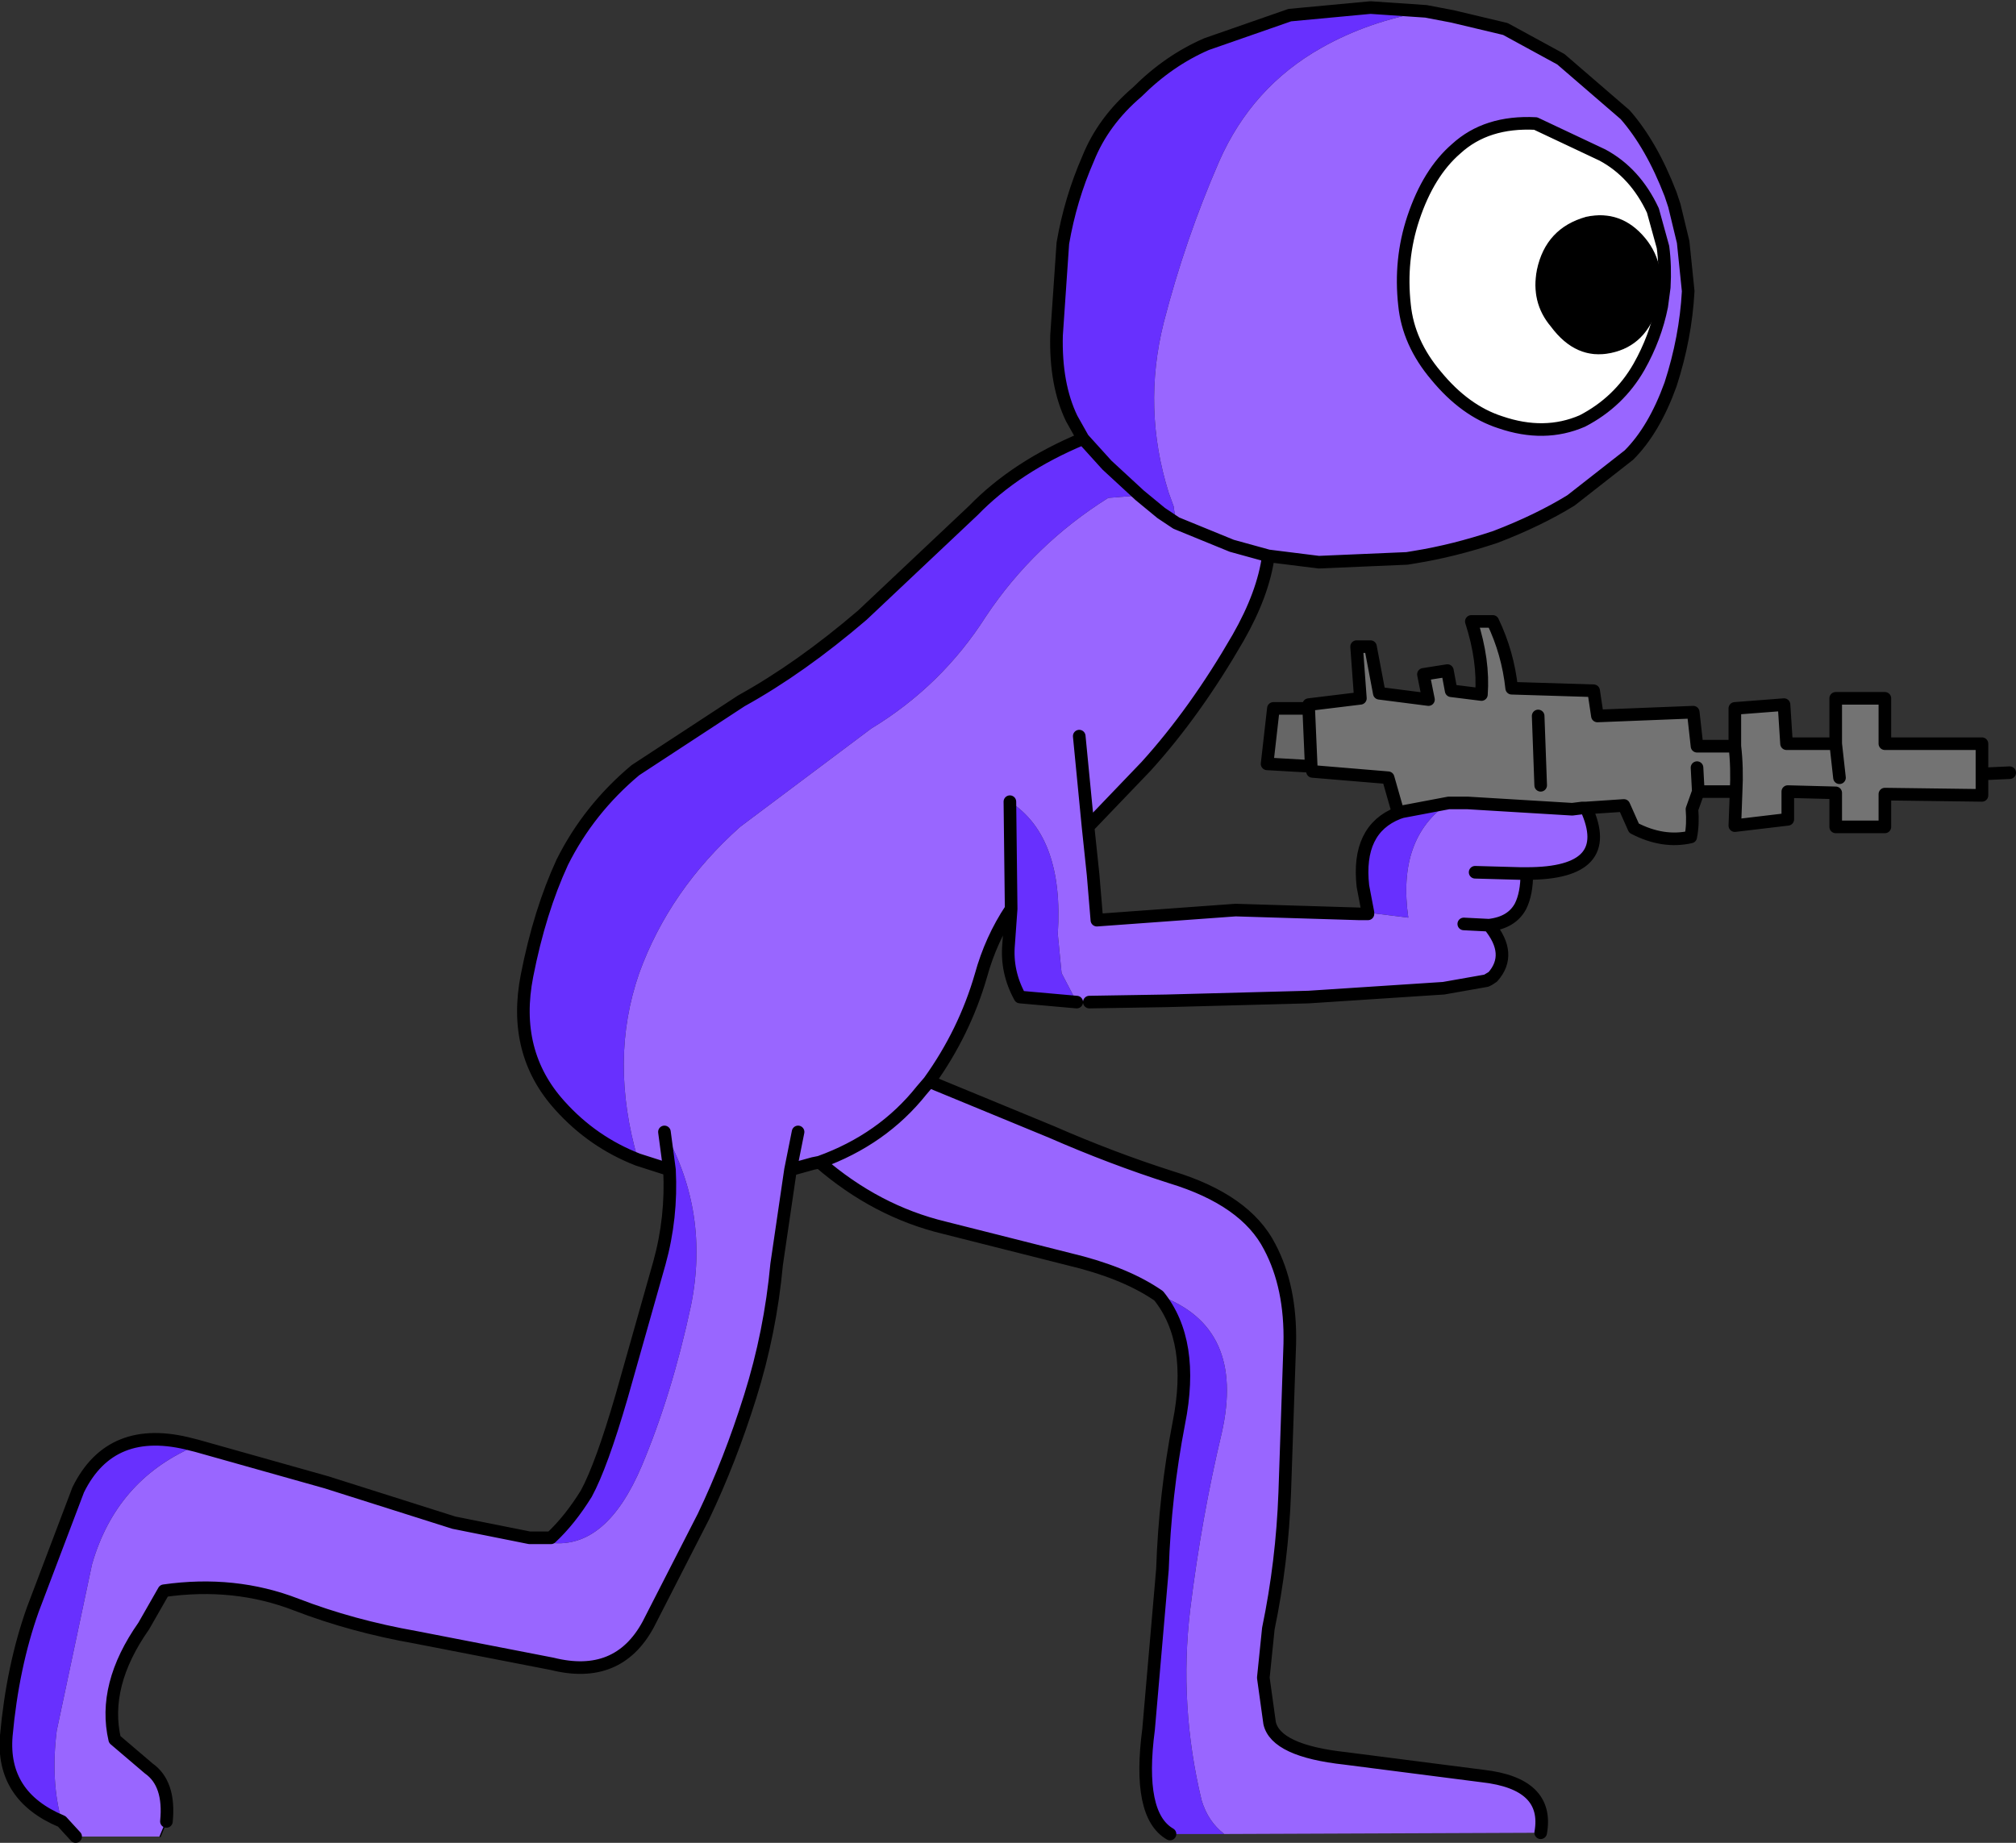 <?xml version="1.0" encoding="UTF-8" standalone="no"?>
<svg xmlns:xlink="http://www.w3.org/1999/xlink" height="73.1px" width="79.95px" xmlns="http://www.w3.org/2000/svg">
  <rect width="100%" height="100%" fill="#333333" stroke="none"/>
  <g transform="matrix(1.0, 0.0, 0.0, 1.0, 349.0, 231.55)">
    <path d="M-285.1 -217.55 Q-286.5 -217.25 -287.5 -218.6 -288.3 -219.55 -288.05 -220.85 -287.7 -222.5 -286.1 -222.95 -284.7 -223.25 -283.75 -222.1 -282.85 -221.0 -283.25 -219.4 -283.7 -217.85 -285.1 -217.55" fill="#000000" fill-rule="evenodd" stroke="none"/>
    <path d="M-341.35 -174.15 L-341.2 -174.2 -336.05 -172.75 -331.0 -171.15 -328.0 -170.55 -327.15 -170.35 Q-324.95 -170.1 -323.55 -173.4 -322.35 -176.25 -321.6 -179.75 -320.85 -183.45 -322.65 -186.65 L-322.45 -185.15 -323.7 -185.55 Q-324.85 -189.5 -323.65 -192.95 -322.45 -196.25 -319.65 -198.75 L-314.45 -202.65 Q-311.65 -204.35 -309.9 -207.1 -308.0 -209.95 -305.05 -211.8 L-303.8 -211.9 -302.95 -211.2 -302.35 -210.8 -302.45 -211.4 -302.45 -211.45 -302.65 -212.0 Q-303.7 -215.35 -302.85 -218.75 -302.0 -222.05 -300.65 -225.15 -299.35 -228.1 -296.6 -229.65 -294.75 -230.7 -292.45 -231.1 L-291.4 -230.9 -289.3 -230.4 -287.1 -229.2 -284.55 -227.0 Q-283.5 -225.8 -282.75 -223.85 L-282.6 -223.4 -282.25 -221.95 -282.05 -220.0 Q-282.15 -218.15 -282.75 -216.3 -283.4 -214.5 -284.4 -213.5 L-286.7 -211.7 Q-288.0 -210.9 -289.7 -210.25 -291.35 -209.7 -292.9 -209.45 L-293.2 -209.4 -296.7 -209.25 -298.7 -209.5 Q-298.9 -208.0 -299.9 -206.25 -301.6 -203.3 -303.55 -201.15 L-305.85 -198.75 -305.65 -196.85 -305.5 -195.05 -300.0 -195.45 -295.1 -195.3 -294.75 -195.3 -294.75 -195.35 -293.15 -195.15 Q-293.6 -198.3 -291.55 -199.7 L-290.8 -199.7 -286.65 -199.45 -286.25 -199.5 -286.1 -199.5 Q-284.9 -196.9 -288.45 -196.9 -288.45 -196.1 -288.7 -195.6 -289.05 -194.95 -289.95 -194.85 -289.0 -193.7 -289.8 -192.8 L-290.05 -192.65 -291.75 -192.35 -297.1 -192.0 -302.75 -191.85 -305.8 -191.8 -306.3 -191.8 -306.9 -192.95 -307.05 -194.5 Q-306.8 -198.35 -308.95 -199.75 L-308.9 -195.5 Q-309.7 -194.3 -310.1 -192.85 -310.75 -190.6 -312.15 -188.65 L-307.3 -186.65 Q-304.9 -185.6 -302.55 -184.85 -299.6 -183.95 -298.65 -182.1 -297.8 -180.5 -297.85 -178.25 L-298.05 -172.35 Q-298.15 -169.6 -298.7 -166.95 L-298.9 -165.0 -298.65 -163.2 Q-298.4 -162.1 -295.65 -161.8 L-290.2 -161.1 Q-287.55 -160.8 -287.9 -158.85 L-300.45 -158.8 Q-301.1 -159.3 -301.35 -160.15 -302.25 -163.9 -301.8 -167.7 -301.35 -171.35 -300.55 -174.7 -299.6 -178.9 -303.0 -180.15 L-303.2 -180.25 Q-304.5 -181.1 -306.6 -181.6 L-311.55 -182.85 Q-314.25 -183.5 -316.5 -185.45 L-316.75 -185.4 -317.65 -185.15 -318.2 -181.4 Q-318.45 -178.7 -319.25 -176.15 -320.05 -173.6 -321.1 -171.4 L-323.3 -167.1 Q-324.5 -164.9 -327.1 -165.55 L-332.5 -166.6 Q-335.05 -167.05 -337.25 -167.9 -339.7 -168.85 -342.5 -168.45 L-343.3 -167.05 Q-344.95 -164.7 -344.45 -162.55 L-343.1 -161.4 Q-342.25 -160.8 -342.4 -159.3 L-342.65 -158.7 -346.0 -158.7 -346.55 -159.3 Q-347.0 -160.9 -346.75 -162.9 L-345.35 -169.5 Q-344.4 -172.8 -341.35 -174.15 M-317.35 -186.65 L-317.65 -185.15 -317.35 -186.65 M-298.7 -209.5 L-300.15 -209.9 -302.35 -210.8 -300.15 -209.9 -298.7 -209.5 M-291.25 -225.65 Q-292.35 -224.7 -292.95 -222.9 -293.5 -221.25 -293.3 -219.45 -293.15 -217.95 -292.05 -216.65 -290.9 -215.25 -289.5 -214.8 -287.75 -214.2 -286.25 -214.85 -284.8 -215.6 -284.0 -217.0 -283.35 -218.15 -283.1 -219.4 L-283.0 -220.15 Q-282.95 -221.0 -283.05 -221.75 L-283.45 -223.2 Q-284.15 -224.7 -285.45 -225.4 L-288.1 -226.65 Q-290.05 -226.75 -291.25 -225.65 M-306.2 -202.35 L-305.85 -198.75 -306.2 -202.35 M-290.5 -196.95 L-288.7 -196.9 -288.45 -196.9 -288.7 -196.9 -290.5 -196.95 M-290.95 -194.9 L-289.95 -194.85 -290.95 -194.9 M-316.5 -185.45 Q-314.0 -186.35 -312.45 -188.3 L-312.15 -188.65 -312.45 -188.3 Q-314.0 -186.35 -316.5 -185.45" fill="#9966ff" fill-rule="evenodd" stroke="none"/>
    <path d="M-341.4 -174.25 L-341.35 -174.15 Q-344.4 -172.8 -345.35 -169.5 L-346.75 -162.9 Q-347.0 -160.9 -346.55 -159.3 -348.95 -160.3 -348.75 -162.7 -348.5 -165.45 -347.7 -167.7 L-345.9 -172.45 Q-344.6 -175.1 -341.4 -174.25 M-323.7 -185.55 Q-325.5 -186.25 -326.8 -187.7 -328.7 -189.8 -328.1 -192.85 -327.6 -195.4 -326.7 -197.35 -325.65 -199.45 -323.8 -201.0 L-319.6 -203.75 Q-317.25 -205.05 -314.8 -207.15 L-310.4 -211.3 Q-308.7 -213.05 -306.05 -214.15 L-306.5 -214.95 Q-307.15 -216.3 -307.1 -218.25 L-306.85 -221.9 Q-306.55 -223.65 -305.85 -225.25 -305.25 -226.75 -303.9 -227.9 -302.65 -229.15 -301.15 -229.8 L-297.85 -230.95 -294.65 -231.25 -292.45 -231.1 Q-294.75 -230.7 -296.6 -229.65 -299.35 -228.1 -300.65 -225.15 -302.0 -222.05 -302.85 -218.75 -303.7 -215.35 -302.65 -212.0 L-302.45 -211.45 -302.45 -211.4 -302.35 -210.8 -302.95 -211.2 -303.8 -211.9 -305.05 -211.8 Q-308.0 -209.95 -309.9 -207.1 -311.65 -204.35 -314.45 -202.65 L-319.65 -198.75 Q-322.45 -196.25 -323.65 -192.95 -324.85 -189.5 -323.7 -185.55 M-294.75 -195.35 L-294.95 -196.4 Q-295.2 -198.65 -293.55 -199.3 L-293.4 -199.35 -291.55 -199.7 Q-293.6 -198.3 -293.15 -195.15 L-294.75 -195.35 M-327.15 -170.35 L-327.15 -170.55 Q-326.4 -171.25 -325.75 -172.3 -325.15 -173.4 -324.35 -176.15 L-322.85 -181.45 Q-322.35 -183.25 -322.45 -185.15 L-322.65 -186.65 Q-320.85 -183.45 -321.6 -179.75 -322.35 -176.25 -323.55 -173.4 -324.95 -170.1 -327.15 -170.35 M-303.8 -211.9 L-305.1 -213.1 -306.05 -214.15 -305.1 -213.1 -303.8 -211.9 M-306.3 -191.8 L-308.55 -192.0 Q-309.1 -193.0 -309.0 -194.1 L-308.9 -195.5 -308.95 -199.75 Q-306.8 -198.35 -307.05 -194.5 L-306.9 -192.95 -306.3 -191.8 M-300.45 -158.8 L-302.6 -158.8 Q-303.9 -159.55 -303.45 -162.95 L-302.9 -169.3 Q-302.8 -172.25 -302.25 -175.1 -301.6 -178.35 -303.05 -180.15 L-303.0 -180.15 Q-299.6 -178.9 -300.55 -174.7 -301.35 -171.35 -301.8 -167.7 -302.25 -163.9 -301.35 -160.15 -301.1 -159.3 -300.45 -158.8" fill="#6830fe" fill-rule="evenodd" stroke="none"/>
    <path d="M-297.0 -201.15 L-298.75 -201.25 -298.5 -203.45 -297.1 -203.45 -297.0 -201.15" fill="#666666" fill-rule="evenodd" stroke="none"/>
    <path d="M-293.55 -199.3 L-293.95 -200.7 -296.95 -200.95 -297.0 -201.15 -297.1 -203.45 -297.1 -203.6 -295.05 -203.85 -295.2 -205.9 -294.65 -205.9 -294.3 -204.05 -292.35 -203.8 -292.55 -204.8 -291.6 -204.95 -291.45 -204.15 -290.25 -204.0 Q-290.15 -205.35 -290.65 -206.9 L-289.8 -206.9 Q-289.2 -205.65 -289.05 -204.25 L-285.8 -204.15 -285.65 -203.15 -281.85 -203.3 -281.7 -201.95 -280.2 -201.95 -280.2 -203.45 -278.25 -203.6 -278.15 -202.05 -276.2 -202.05 -276.2 -203.85 -274.25 -203.85 -274.25 -202.05 -270.4 -202.05 -270.4 -200.85 -270.4 -200.0 -274.25 -200.05 -274.25 -198.75 -276.2 -198.75 -276.2 -200.1 -278.1 -200.15 -278.1 -199.05 -280.2 -198.8 -280.15 -200.15 Q-280.1 -201.1 -280.2 -201.95 -280.1 -201.1 -280.15 -200.15 L-281.65 -200.15 -281.9 -199.45 Q-281.85 -198.85 -281.95 -198.35 -283.05 -198.1 -284.2 -198.7 L-284.6 -199.6 -286.1 -199.5 -286.25 -199.5 -286.65 -199.45 -290.8 -199.7 -291.55 -199.7 -293.4 -199.35 -293.55 -199.3 M-281.7 -201.1 L-281.65 -200.15 -281.7 -201.1 M-287.9 -200.4 L-288.0 -203.15 -287.9 -200.4 M-276.05 -200.7 L-276.2 -202.05 -276.05 -200.7" fill="#737373" fill-rule="evenodd" stroke="none"/>
    <path d="M-291.25 -225.65 Q-290.05 -226.75 -288.1 -226.65 L-285.45 -225.4 Q-284.15 -224.7 -283.45 -223.2 L-283.05 -221.75 Q-282.95 -221.0 -283.0 -220.15 L-283.1 -219.4 Q-283.35 -218.15 -284.0 -217.0 -284.8 -215.6 -286.25 -214.85 -287.75 -214.2 -289.5 -214.8 -290.9 -215.25 -292.05 -216.65 -293.15 -217.95 -293.3 -219.45 -293.5 -221.25 -292.95 -222.9 -292.35 -224.7 -291.25 -225.65 M-285.1 -217.55 Q-283.7 -217.85 -283.25 -219.4 -282.85 -221.0 -283.75 -222.1 -284.7 -223.25 -286.1 -222.95 -287.7 -222.5 -288.05 -220.85 -288.3 -219.55 -287.5 -218.6 -286.5 -217.25 -285.1 -217.55" fill="#ffffff" fill-rule="evenodd" stroke="none"/>
    <path d="M-341.2 -174.2 L-341.4 -174.25 Q-344.6 -175.1 -345.9 -172.45 L-347.7 -167.7 Q-348.5 -165.45 -348.75 -162.7 -348.95 -160.3 -346.55 -159.3 L-346.0 -158.7 M-323.7 -185.55 Q-325.5 -186.25 -326.8 -187.7 -328.7 -189.8 -328.1 -192.85 -327.6 -195.4 -326.7 -197.35 -325.65 -199.45 -323.8 -201.0 L-319.6 -203.75 Q-317.25 -205.05 -314.8 -207.15 L-310.4 -211.3 Q-308.7 -213.05 -306.05 -214.15 L-306.5 -214.95 Q-307.15 -216.3 -307.1 -218.25 L-306.85 -221.9 Q-306.55 -223.65 -305.85 -225.25 -305.25 -226.75 -303.9 -227.9 -302.65 -229.15 -301.15 -229.8 L-297.85 -230.95 -294.65 -231.25 -292.45 -231.1 -291.4 -230.9 -289.3 -230.4 -287.1 -229.2 -284.55 -227.0 Q-283.5 -225.8 -282.75 -223.85 L-282.6 -223.4 -282.25 -221.95 -282.05 -220.0 Q-282.15 -218.15 -282.75 -216.3 -283.4 -214.5 -284.4 -213.5 L-286.7 -211.7 Q-288.0 -210.9 -289.7 -210.25 -291.35 -209.7 -292.9 -209.45 L-293.2 -209.4 -296.7 -209.25 -298.7 -209.5 Q-298.9 -208.0 -299.9 -206.25 -301.6 -203.3 -303.55 -201.15 L-305.85 -198.75 -305.65 -196.85 -305.5 -195.05 -300.0 -195.45 -295.1 -195.3 -294.75 -195.3 -294.75 -195.35 -294.95 -196.4 Q-295.2 -198.65 -293.55 -199.3 L-293.95 -200.7 -296.95 -200.95 -297.0 -201.15 -298.75 -201.25 -298.5 -203.45 -297.1 -203.45 -297.1 -203.6 -295.05 -203.85 -295.2 -205.9 -294.65 -205.9 -294.3 -204.05 -292.35 -203.8 -292.55 -204.8 -291.6 -204.95 -291.45 -204.15 -290.25 -204.0 Q-290.15 -205.35 -290.65 -206.9 L-289.8 -206.9 Q-289.2 -205.65 -289.05 -204.25 L-285.8 -204.15 -285.65 -203.15 -281.85 -203.3 -281.7 -201.95 -280.2 -201.95 -280.2 -203.45 -278.25 -203.6 -278.15 -202.05 -276.2 -202.05 -276.2 -203.85 -274.25 -203.85 -274.25 -202.05 -270.4 -202.05 -270.4 -200.85 -269.3 -200.9 M-342.4 -159.3 Q-342.25 -160.8 -343.1 -161.4 L-344.45 -162.55 Q-344.95 -164.7 -343.3 -167.05 L-342.5 -168.45 Q-339.7 -168.85 -337.25 -167.9 -335.05 -167.05 -332.5 -166.6 L-327.1 -165.55 Q-324.5 -164.9 -323.3 -167.1 L-321.1 -171.4 Q-320.05 -173.6 -319.25 -176.15 -318.45 -178.7 -318.2 -181.4 L-317.65 -185.15 -317.35 -186.65 M-327.15 -170.55 L-328.0 -170.55 -331.0 -171.15 -336.05 -172.75 -341.2 -174.2 M-322.65 -186.65 L-322.45 -185.15 Q-322.35 -183.25 -322.85 -181.45 L-324.35 -176.15 Q-325.15 -173.4 -325.75 -172.3 -326.4 -171.25 -327.15 -170.55 M-302.35 -210.8 L-300.15 -209.9 -298.7 -209.5 M-291.25 -225.65 Q-292.35 -224.7 -292.95 -222.9 -293.5 -221.25 -293.3 -219.45 -293.15 -217.95 -292.05 -216.65 -290.9 -215.25 -289.5 -214.8 -287.75 -214.2 -286.25 -214.85 -284.8 -215.6 -284.0 -217.0 -283.35 -218.15 -283.1 -219.4 L-283.0 -220.15 Q-282.95 -221.0 -283.05 -221.75 L-283.45 -223.2 Q-284.15 -224.7 -285.45 -225.4 L-288.1 -226.65 Q-290.05 -226.75 -291.25 -225.65 M-306.05 -214.15 L-305.1 -213.1 -303.8 -211.9 -302.95 -211.2 -302.35 -210.8 M-323.7 -185.55 L-322.45 -185.15 M-305.85 -198.75 L-306.2 -202.35 M-297.0 -201.15 L-297.1 -203.45 M-291.55 -199.7 L-290.8 -199.7 -286.65 -199.45 -286.25 -199.5 -286.1 -199.5 -284.6 -199.6 -284.2 -198.7 Q-283.05 -198.1 -281.95 -198.35 -281.85 -198.85 -281.9 -199.45 L-281.65 -200.15 -281.7 -201.1 M-293.55 -199.3 L-293.4 -199.35 -291.55 -199.7 M-288.0 -203.15 L-287.9 -200.4 M-280.15 -200.15 L-280.2 -198.8 -278.1 -199.05 -278.1 -200.15 -276.2 -200.1 -276.2 -198.75 -274.25 -198.75 -274.25 -200.05 -270.4 -200.0 -270.4 -200.85 M-280.2 -201.95 Q-280.1 -201.1 -280.15 -200.15 L-281.65 -200.15 M-276.2 -202.05 L-276.05 -200.7 M-290.05 -192.65 L-289.95 -192.7 -289.8 -192.8 -290.05 -192.65 -291.75 -192.35 -297.1 -192.0 -302.75 -191.85 -305.8 -191.8 M-306.3 -191.8 L-308.55 -192.0 Q-309.1 -193.0 -309.0 -194.1 L-308.9 -195.5 Q-309.7 -194.3 -310.1 -192.85 -310.75 -190.6 -312.15 -188.65 L-307.3 -186.65 Q-304.9 -185.6 -302.55 -184.85 -299.6 -183.95 -298.65 -182.1 -297.8 -180.5 -297.85 -178.25 L-298.05 -172.35 Q-298.15 -169.6 -298.7 -166.95 L-298.9 -165.0 -298.65 -163.2 Q-298.4 -162.1 -295.65 -161.8 L-290.2 -161.1 Q-287.55 -160.8 -287.9 -158.85 M-302.6 -158.8 Q-303.9 -159.55 -303.45 -162.95 L-302.9 -169.3 Q-302.8 -172.25 -302.25 -175.1 -301.6 -178.35 -303.05 -180.15 L-303.2 -180.25 Q-304.5 -181.1 -306.6 -181.6 L-311.55 -182.85 Q-314.25 -183.5 -316.5 -185.45 L-316.75 -185.4 -317.65 -185.15 M-289.8 -192.8 Q-289.0 -193.7 -289.95 -194.85 L-290.95 -194.9 M-288.45 -196.9 L-288.7 -196.9 -290.5 -196.95 M-286.1 -199.5 Q-284.9 -196.9 -288.45 -196.9 -288.45 -196.1 -288.7 -195.6 -289.05 -194.95 -289.95 -194.85 M-308.95 -199.75 L-308.9 -195.5 M-312.15 -188.65 L-312.45 -188.3 Q-314.0 -186.35 -316.5 -185.45" fill="none" stroke="#000000" stroke-linecap="round" stroke-linejoin="round" stroke-width="0.5"/>
    <path d="M-342.65 -158.7 L-342.4 -159.3 M-305.8 -191.8 L-306.3 -191.8" fill="none" stroke="#000000" stroke-linecap="round" stroke-linejoin="round" stroke-width="0.05"/>
  </g>
</svg>
